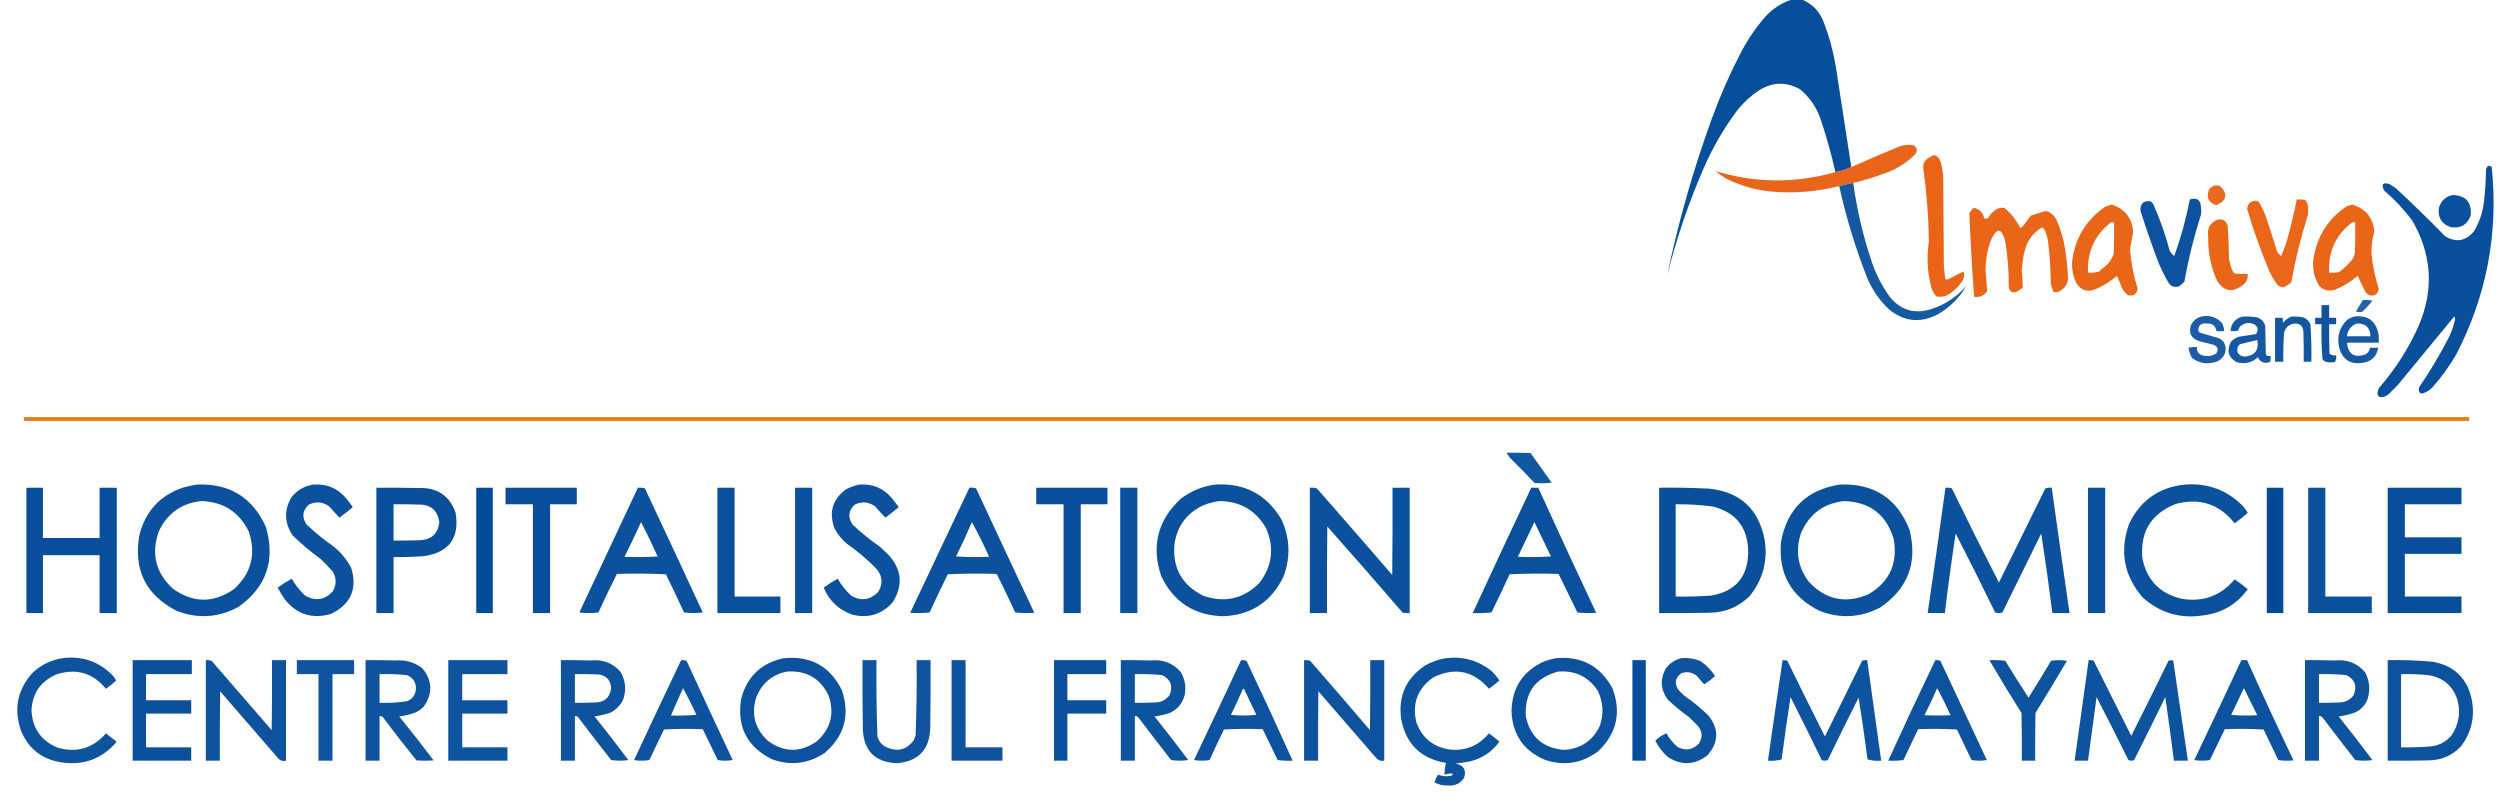 <?xml version="1.0" encoding="UTF-8"?>
<!DOCTYPE svg PUBLIC "-//W3C//DTD SVG 1.1//EN" "http://www.w3.org/Graphics/SVG/1.1/DTD/svg11.dtd">
<svg xmlns="http://www.w3.org/2000/svg" version="1.1" width="3929px" height="1263px" style="shape-rendering:geometricPrecision; text-rendering:geometricPrecision; image-rendering:optimizeQuality; fill-rule:evenodd; clip-rule:evenodd" xmlns:xlink="http://www.w3.org/1999/xlink">
<g><path style="opacity:0.97" fill="#004a98" d="M 2815.5,-0.5 C 2821.17,-0.5 2826.83,-0.5 2832.5,-0.5C 2848.49,6.327 2859.66,17.994 2866,34.5C 2874.67,56.836 2881,79.836 2885,103.5C 2893.25,156.501 2901.42,209.501 2909.5,262.5C 2901.6,266.23 2893.27,268.897 2884.5,270.5C 2878.4,243.121 2870.9,216.121 2862,189.5C 2855.66,169.62 2844.49,153.12 2828.5,140C 2806.84,128.214 2785.5,128.881 2764.5,142C 2751.79,150.377 2740.62,160.544 2731,172.5C 2709.38,201.189 2691.38,232.189 2677,265.5C 2653.42,319.9 2634.42,375.9 2620,433.5C 2637.4,349.71 2661.06,266.71 2691,184.5C 2703.8,149.56 2718.8,115.56 2736,82.5C 2746.78,61.938 2759.78,42.938 2775,25.5C 2786.35,13.287 2799.85,4.62 2815.5,-0.5 Z"/></g>
<g><path style="opacity:0.946" fill="#e85d0f" d="M 2912.5,287.5 C 2905.07,288.858 2897.74,290.524 2890.5,292.5C 2854.98,301.441 2818.98,304.274 2782.5,301C 2759.05,298.554 2736.71,292.22 2715.5,282C 2708.65,278.408 2702.31,274.075 2696.5,269C 2758.9,287.828 2821.56,288.328 2884.5,270.5C 2893.27,268.897 2901.6,266.23 2909.5,262.5C 2934.7,251.404 2960.03,240.57 2985.5,230C 2992.37,227.845 2999.37,227.178 3006.5,228C 3013.05,231.438 3014.22,236.271 3010,242.5C 2995.14,257.19 2977.64,267.69 2957.5,274C 2942.75,279.417 2927.75,283.917 2912.5,287.5 Z"/></g>
<g><path style="opacity:0.96" fill="#e85e0e" d="M 3039.5,243.5 C 3044.79,245.292 3048.29,248.959 3050,254.5C 3052.17,262.695 3053.5,271.028 3054,279.5C 3054.33,325.5 3054.67,371.5 3055,417.5C 3055.67,424.167 3056.33,430.833 3057,437.5C 3058.07,439.283 3059.57,439.783 3061.5,439C 3069.74,434.961 3077.91,430.794 3086,426.5C 3087.62,433.261 3086.28,439.261 3082,444.5C 3076.08,452.421 3068.91,458.921 3060.5,464C 3055.03,466.285 3049.36,466.952 3043.5,466C 3039.24,461.652 3036.41,456.486 3035,450.5C 3028.92,427.099 3027.75,403.432 3031.5,379.5C 3030.86,340.465 3027.86,301.632 3022.5,263C 3022.42,257.15 3024.76,252.483 3029.5,249C 3032.77,246.87 3036.1,245.037 3039.5,243.5 Z"/></g>
<g><path style="opacity:0.963" fill="#004999" d="M 3910.5,260.5 C 3912.58,260.472 3914.42,261.139 3916,262.5C 3926.75,366.345 3908.08,464.679 3860,557.5C 3849.55,575.283 3837.55,591.95 3824,607.5C 3819.35,612.832 3813.68,616.499 3807,618.5C 3805.37,618.375 3803.87,617.875 3802.5,617C 3801.39,614.263 3801.22,611.429 3802,608.5C 3819.26,583.212 3834.93,556.878 3849,529.5C 3853.27,520.531 3856.43,511.198 3858.5,501.5C 3858.52,499.933 3858.02,498.6 3857,497.5C 3827.33,533.5 3797.67,569.5 3768,605.5C 3763.17,610.333 3758.33,615.167 3753.5,620C 3749.69,623.158 3745.36,624.492 3740.5,624C 3737.56,623.06 3736.22,621.06 3736.5,618C 3736.73,614.988 3737.56,612.155 3739,609.5C 3764.42,580.355 3785.09,548.022 3801,512.5C 3825.46,455.515 3822.13,400.181 3791,346.5C 3778.11,329.274 3763.44,313.607 3747,299.5C 3741.99,289.919 3744.49,286.419 3754.5,289C 3758.34,291.084 3762,293.417 3765.5,296C 3791.78,320.274 3817.44,345.274 3842.5,371C 3859.82,381.667 3874.99,379.167 3888,363.5C 3896.92,348.741 3902.25,332.741 3904,315.5C 3905.79,299.217 3906.79,282.884 3907,266.5C 3907.56,264.113 3908.73,262.113 3910.5,260.5 Z"/></g>
<g><path style="opacity:0.916" fill="#004a98" d="M 2912.5,287.5 C 2918.4,330.086 2928.23,371.753 2942,412.5C 2948.72,431.946 2958.05,449.946 2970,466.5C 2986.98,487.442 3008.48,493.942 3034.5,486C 3056.44,479.065 3074.94,466.898 3090,449.5C 3079.31,468.191 3064.48,483.025 3045.5,494C 3018.03,508.313 2992.37,505.646 2968.5,486C 2953.42,471.682 2941.92,454.849 2934,435.5C 2915.77,388.983 2901.27,341.317 2890.5,292.5C 2897.74,290.524 2905.07,288.858 2912.5,287.5 Z"/></g>
<g><path style="opacity:0.923" fill="#e85e0e" d="M 3481.5,291.5 C 3483.86,291.337 3486.19,291.503 3488.5,292C 3501.94,304.726 3500.11,314.892 3483,322.5C 3470.49,318.321 3466.82,309.988 3472,297.5C 3474.55,294.319 3477.72,292.319 3481.5,291.5 Z"/></g>
<g><path style="opacity:0.954" fill="#004999" d="M 3854.5,306.5 C 3875.31,307.119 3884.81,317.786 3883,338.5C 3877.64,353.266 3867.14,359.432 3851.5,357C 3837.09,351.908 3830.92,341.741 3833,326.5C 3836.33,315.603 3843.5,308.936 3854.5,306.5 Z"/></g>
<g><path style="opacity:0.947" fill="#004999" d="M 3441.5,313.5 C 3452.68,310.083 3458.51,314.083 3459,325.5C 3459.67,329.5 3459.67,333.5 3459,337.5C 3447.98,371.908 3439.31,406.908 3433,442.5C 3430.49,445.343 3427.66,447.843 3424.5,450C 3416.73,452.374 3410.9,449.874 3407,442.5C 3400.87,431.898 3395.53,420.898 3391,409.5C 3381.4,383.714 3372.4,357.714 3364,331.5C 3363.32,319.683 3368.82,314.683 3380.5,316.5C 3381.48,317.981 3382.65,319.315 3384,320.5C 3394.65,344.445 3403.32,369.112 3410,394.5C 3411.96,397.463 3414.29,400.129 3417,402.5C 3427.5,373.513 3435.66,343.847 3441.5,313.5 Z"/></g>
<g><path style="opacity:0.947" fill="#e85e0e" d="M 3609.5,313.5 C 3613.85,313.334 3618.18,313.501 3622.5,314C 3625.14,316.576 3626.64,319.743 3627,323.5C 3627.67,328.5 3627.67,333.5 3627,338.5C 3615.98,372.908 3607.31,407.908 3601,443.5C 3597.34,447.074 3593.17,449.74 3588.5,451.5C 3584.86,451.232 3581.69,449.899 3579,447.5C 3574.5,441.165 3570.5,434.498 3567,427.5C 3553.34,395.009 3541.51,361.843 3531.5,328C 3532.57,319.945 3537.24,315.778 3545.5,315.5C 3547.19,315.76 3548.69,316.427 3550,317.5C 3554.47,324.771 3558.14,332.438 3561,340.5C 3567.4,359.043 3573.4,377.71 3579,396.5C 3581,398.5 3583,400.5 3585,402.5C 3589.98,391.218 3593.98,379.551 3597,367.5C 3601.8,349.63 3605.97,331.63 3609.5,313.5 Z"/></g>
<g><path style="opacity:0.955" fill="#e85e0e" d="M 3318.5,321.5 C 3339.47,328.145 3350.8,342.479 3352.5,364.5C 3350.7,373.478 3349.04,382.478 3347.5,391.5C 3349.06,412.642 3353.06,433.308 3359.5,453.5C 3358.2,462.307 3353.2,465.807 3344.5,464C 3339.92,460.407 3336.42,455.907 3334,450.5C 3331.93,444.689 3329.59,439.022 3327,433.5C 3317.23,441.914 3306.4,448.748 3294.5,454C 3281.01,459.979 3270.51,456.813 3263,444.5C 3256.49,430.748 3254.83,416.415 3258,401.5C 3264.44,369.076 3281.27,343.576 3308.5,325C 3311.94,323.816 3315.28,322.65 3318.5,321.5 Z M 3317.5,349.5 C 3319.17,349.5 3320.83,349.5 3322.5,349.5C 3322.67,365.837 3322.5,382.17 3322,398.5C 3320.04,404.417 3317.04,409.75 3313,414.5C 3308.17,418.667 3303.33,422.833 3298.5,427C 3292.96,428.404 3287.29,428.904 3281.5,428.5C 3280.06,395.741 3292.06,369.407 3317.5,349.5 Z"/></g>
<g><path style="opacity:0.956" fill="#e85e0e" d="M 3696.5,321.5 C 3717.57,327.576 3729.24,341.576 3731.5,363.5C 3728.24,374.975 3726.74,386.642 3727,398.5C 3728.85,417.407 3732.68,435.907 3738.5,454C 3736.96,462.541 3731.96,465.875 3723.5,464C 3721.38,462.878 3719.54,461.378 3718,459.5C 3713.35,451.049 3709.18,442.382 3705.5,433.5C 3695,442.483 3683.34,449.649 3670.5,455C 3660.75,458.436 3652.25,456.602 3645,449.5C 3635.62,434.335 3632.95,418.002 3637,400.5C 3643.57,367.862 3660.74,342.362 3688.5,324C 3691.38,323.454 3694.05,322.621 3696.5,321.5 Z M 3696.5,349.5 C 3698.17,349.5 3699.83,349.5 3701.5,349.5C 3701.67,365.17 3701.5,380.837 3701,396.5C 3700.52,400.467 3699.18,404.134 3697,407.5C 3690.79,415.373 3683.63,422.206 3675.5,428C 3670.51,428.499 3665.51,428.666 3660.5,428.5C 3658.77,395.651 3670.77,369.318 3696.5,349.5 Z"/></g>
<g><path style="opacity:0.954" fill="#e85e0e" d="M 3102.5,326.5 C 3111.32,328.984 3116.65,334.651 3118.5,343.5C 3120.53,343.662 3122.53,343.495 3124.5,343C 3127.85,336.465 3132.85,331.465 3139.5,328C 3143.04,326.496 3146.71,326.163 3150.5,327C 3160.94,335.703 3169.11,346.203 3175,358.5C 3176.96,357.547 3178.62,356.213 3180,354.5C 3183.83,349.333 3187.67,344.167 3191.5,339C 3199.41,336.195 3207.41,333.695 3215.5,331.5C 3222.95,333.772 3228.45,338.439 3232,345.5C 3239.96,363.685 3244.96,382.685 3247,402.5C 3248.9,415.118 3249.9,427.785 3250,440.5C 3247.82,449.727 3242.32,455.894 3233.5,459C 3231.23,459.758 3229.06,459.591 3227,458.5C 3225.67,454.5 3224.33,450.5 3223,446.5C 3222.79,424.761 3221.45,403.095 3219,381.5C 3218.09,374.173 3216.09,367.173 3213,360.5C 3211.94,359.101 3210.61,358.101 3209,357.5C 3196.28,365.226 3187.62,376.226 3183,390.5C 3179.72,402.271 3177.89,414.271 3177.5,426.5C 3178.45,435.166 3178.95,443.832 3179,452.5C 3175.58,454.792 3172.08,456.959 3168.5,459C 3161.61,460.456 3157.78,457.622 3157,450.5C 3157.15,427.689 3155.48,405.022 3152,382.5C 3146.38,357.113 3138.38,356.113 3128,379.5C 3123.08,393.915 3120.58,408.748 3120.5,424C 3121.29,435.217 3122.12,446.384 3123,457.5C 3118.09,464.703 3111.25,467.703 3102.5,466.5C 3099.31,422.858 3096.81,379.191 3095,335.5C 3096.64,331.7 3099.14,328.7 3102.5,326.5 Z"/></g>
<g><path style="opacity:0.954" fill="#e85e0e" d="M 3484.5,345.5 C 3492.92,343.457 3498.42,346.457 3501,354.5C 3502.28,371.447 3502.94,388.447 3503,405.5C 3503.91,412.824 3505.91,419.824 3509,426.5C 3509.83,428 3511,429.167 3512.5,430C 3519.16,430.5 3525.83,430.666 3532.5,430.5C 3533.17,438.335 3530.17,444.502 3523.5,449C 3507.48,460.543 3494.32,457.709 3484,440.5C 3474.25,418.755 3469.75,395.921 3470.5,372C 3468.33,359.166 3472.99,350.333 3484.5,345.5 Z"/></g>
<g><path style="opacity:0.856" fill="#004999" d="M 3713.5,471.5 C 3718.54,471.173 3723.54,471.506 3728.5,472.5C 3723.72,478.783 3718.39,484.616 3712.5,490C 3709.12,490.824 3705.78,490.657 3702.5,489.5C 3706.18,483.472 3709.84,477.472 3713.5,471.5 Z"/></g>
<g><path style="opacity:0.94" fill="#004999" d="M 3648.5,479.5 C 3652.5,479.5 3656.5,479.5 3660.5,479.5C 3660.5,486.167 3660.5,492.833 3660.5,499.5C 3664.17,499.5 3667.83,499.5 3671.5,499.5C 3671.5,502.833 3671.5,506.167 3671.5,509.5C 3667.83,509.5 3664.17,509.5 3660.5,509.5C 3660.33,524.837 3660.5,540.17 3661,555.5C 3663.9,558.231 3667.4,559.231 3671.5,558.5C 3672.03,562.351 3671.36,565.851 3669.5,569C 3665.17,569.667 3660.83,569.667 3656.5,569C 3653.8,568.31 3651.64,566.81 3650,564.5C 3648.54,546.235 3648.04,527.902 3648.5,509.5C 3645.17,509.5 3641.83,509.5 3638.5,509.5C 3638.5,506.167 3638.5,502.833 3638.5,499.5C 3641.83,499.5 3645.17,499.5 3648.5,499.5C 3648.5,492.833 3648.5,486.167 3648.5,479.5 Z"/></g>
<g><path style="opacity:0.894" fill="#004999" d="M 3459.5,497.5 C 3472.36,494.783 3483.19,498.116 3492,507.5C 3494.26,511.54 3495.43,515.873 3495.5,520.5C 3491.5,520.5 3487.5,520.5 3483.5,520.5C 3482.01,511.852 3476.84,507.852 3468,508.5C 3458.68,507.495 3454.35,511.495 3455,520.5C 3455.83,521.333 3456.67,522.167 3457.5,523C 3467.87,525.844 3478.21,528.844 3488.5,532C 3496.62,537.36 3499.46,544.86 3497,554.5C 3493.54,563.332 3487.04,568.499 3477.5,570C 3465.43,572.439 3454.59,569.939 3445,562.5C 3442.07,557.533 3440.23,552.199 3439.5,546.5C 3443.78,545.508 3448.12,545.174 3452.5,545.5C 3452.29,553.125 3455.96,557.625 3463.5,559C 3470.57,560.465 3477.07,559.299 3483,555.5C 3486.95,549.68 3485.78,545.18 3479.5,542C 3471.5,540.001 3463.5,538.001 3455.5,536C 3442.85,531.179 3439.01,522.345 3444,509.5C 3447.59,503.399 3452.76,499.399 3459.5,497.5 Z"/></g>
<g><path style="opacity:0.914" fill="#004999" d="M 3524.5,497.5 C 3532.57,497.137 3540.57,497.637 3548.5,499C 3554.09,501.586 3557.92,505.753 3560,511.5C 3560.33,526.5 3560.67,541.5 3561,556.5C 3561.37,557.416 3561.87,558.25 3562.5,559C 3564.47,559.495 3566.47,559.662 3568.5,559.5C 3568.66,562.518 3568.5,565.518 3568,568.5C 3559.21,572.187 3552.71,569.854 3548.5,561.5C 3538.62,570.302 3527.29,572.802 3514.5,569C 3501.96,561.266 3499.13,550.766 3506,537.5C 3509.61,533.279 3514.11,530.446 3519.5,529C 3528.2,527.83 3536.86,526.496 3545.5,525C 3549.67,519.469 3549,514.469 3543.5,510C 3534.8,505.899 3526.96,507.066 3520,513.5C 3519.07,515.459 3518.24,517.459 3517.5,519.5C 3513.54,520.66 3509.54,520.827 3505.5,520C 3506.65,508.022 3512.99,500.522 3524.5,497.5 Z M 3547.5,534.5 C 3550.51,550.198 3543.84,558.865 3527.5,560.5C 3517.2,558.895 3513.87,553.228 3517.5,543.5C 3518.5,542.667 3519.5,541.833 3520.5,541C 3529.53,538.506 3538.53,536.339 3547.5,534.5 Z"/></g>
<g><path style="opacity:0.919" fill="#004999" d="M 3601.5,497.5 C 3607.93,497.13 3614.26,497.63 3620.5,499C 3625.33,501.167 3628.83,504.667 3631,509.5C 3632.46,529.099 3632.96,548.766 3632.5,568.5C 3628.5,568.5 3624.5,568.5 3620.5,568.5C 3620.67,552.497 3620.5,536.497 3620,520.5C 3619.04,512.21 3614.37,508.21 3606,508.5C 3597.99,509.509 3592.66,513.843 3590,521.5C 3588.56,537.109 3588.06,552.776 3588.5,568.5C 3584.17,568.5 3579.83,568.5 3575.5,568.5C 3575.5,545.5 3575.5,522.5 3575.5,499.5C 3579.5,499.5 3583.5,499.5 3587.5,499.5C 3587.34,502.187 3587.5,504.854 3588,507.5C 3591.58,502.731 3596.08,499.397 3601.5,497.5 Z"/></g>
<g><path style="opacity:0.913" fill="#004999" d="M 3699.5,497.5 C 3720.63,494.807 3733.47,503.807 3738,524.5C 3738.5,529.155 3738.67,533.821 3738.5,538.5C 3721.83,538.5 3705.17,538.5 3688.5,538.5C 3690.4,556.786 3700.07,562.953 3717.5,557C 3721.7,554.762 3724.04,551.262 3724.5,546.5C 3728.83,546.5 3733.17,546.5 3737.5,546.5C 3735.39,559.772 3727.73,567.605 3714.5,570C 3694.05,573.539 3681.22,565.372 3676,545.5C 3672.41,528.35 3676.91,513.85 3689.5,502C 3692.82,500.17 3696.15,498.67 3699.5,497.5 Z M 3703.5,508.5 C 3717.47,507.802 3724.8,514.468 3725.5,528.5C 3713.17,528.5 3700.83,528.5 3688.5,528.5C 3689.67,518.779 3694.67,512.112 3703.5,508.5 Z"/></g>
<g><path style="opacity:0.927" fill="#eb7404" d="M 37.5,655.5 C 1318.5,655.5 2599.5,655.5 3880.5,655.5C 3880.5,657.5 3880.5,659.5 3880.5,661.5C 2599.5,661.5 1318.5,661.5 37.5,661.5C 37.5,659.5 37.5,657.5 37.5,655.5 Z"/></g>
<g><path style="opacity:0.92" fill="#004999" d="M 2367.5,711.5 C 2380.17,711.333 2392.84,711.5 2405.5,712C 2416.38,727.588 2427.38,743.088 2438.5,758.5C 2429.52,759.665 2420.52,759.832 2411.5,759C 2399.36,745.862 2386.86,733.029 2374,720.5C 2371.59,717.603 2369.42,714.603 2367.5,711.5 Z"/></g>
<g><path style="opacity:0.956" fill="#004999" d="M 309.5,761.5 C 360.963,759.527 397.129,781.86 418,828.5C 433.083,880.929 418.583,922.762 374.5,954C 343.094,970.817 310.761,972.817 277.5,960C 229.109,935.049 209.609,895.549 219,841.5C 228.28,803.553 251.447,778.386 288.5,766C 295.57,764.155 302.57,762.655 309.5,761.5 Z M 315.5,787.5 C 350.518,788.246 375.685,804.246 391,835.5C 402.767,870.937 394.934,901.104 367.5,926C 335.22,948.255 303.22,947.921 271.5,925C 244.985,900.44 237.485,870.94 249,836.5C 261.969,807.606 284.136,791.273 315.5,787.5 Z"/></g>
<g><path style="opacity:0.951" fill="#004999" d="M 492.5,761.5 C 514.574,760.122 532.407,768.122 546,785.5C 548.955,789.244 551.789,793.078 554.5,797C 547.644,802.691 540.644,808.191 533.5,813.5C 528.011,807.842 522.677,802.009 517.5,796C 507.462,788.597 496.795,787.597 485.5,793C 475.161,802.392 473.995,812.892 482,824.5C 495.342,837.078 509.508,848.578 524.5,859C 535.916,868.34 545.083,879.507 552,892.5C 562.007,925.987 551.174,950.154 519.5,965C 490.638,973.156 466.804,965.656 448,942.5C 443.664,936.499 439.831,930.166 436.5,923.5C 443.458,918.348 450.792,913.681 458.5,909.5C 464.137,919.316 471.137,928.149 479.5,936C 495.574,945.295 510.074,943.128 523,929.5C 529,919.167 529,908.833 523,898.5C 517.199,891.698 511.032,885.198 504.5,879C 488.788,867.627 473.954,855.127 460,841.5C 446.824,821.873 446.157,801.873 458,781.5C 466.993,770.306 478.493,763.639 492.5,761.5 Z"/></g>
<g><path style="opacity:0.951" fill="#004999" d="M 1350.5,761.5 C 1372.05,760.028 1389.55,767.695 1403,784.5C 1406.05,788.756 1409.21,792.923 1412.5,797C 1405.64,802.691 1398.64,808.191 1391.5,813.5C 1386.01,807.842 1380.68,802.009 1375.5,796C 1365.46,788.597 1354.79,787.597 1343.5,793C 1333.2,802.413 1332.03,812.913 1340,824.5C 1353.3,837.067 1367.47,848.567 1382.5,859C 1386.9,863.283 1391.4,867.45 1396,871.5C 1417.33,894.807 1419.67,919.807 1403,946.5C 1385.78,965.683 1364.62,972.183 1339.5,966C 1318.21,958.545 1303.21,944.378 1294.5,923.5C 1301.46,918.348 1308.79,913.681 1316.5,909.5C 1322.14,919.316 1329.14,928.149 1337.5,936C 1352.96,945.12 1367.13,943.287 1380,930.5C 1387.81,918.054 1387.15,906.054 1378,894.5C 1363.71,879.791 1348.21,866.624 1331.5,855C 1323.49,848.333 1316.99,840.5 1312,831.5C 1302.09,806.038 1307.92,785.205 1329.5,769C 1336.3,765.569 1343.3,763.069 1350.5,761.5 Z"/></g>
<g><path style="opacity:0.956" fill="#004999" d="M 1910.5,761.5 C 1956.36,758.943 1990.86,777.276 2014,816.5C 2027.47,846.133 2028.47,876.133 2017,906.5C 1997.72,946.247 1965.89,966.913 1921.5,968.5C 1876.54,966.946 1844.37,945.946 1825,905.5C 1809.09,858.291 1819.26,817.791 1855.5,784C 1871.85,771.489 1890.18,763.989 1910.5,761.5 Z M 1916.5,787.5 C 1949.36,787.838 1973.86,802.171 1990,830.5C 2003.03,861.384 1999.36,890.051 1979,916.5C 1953.63,941.508 1924.13,948.008 1890.5,936C 1856.76,918.875 1841.93,891.375 1846,853.5C 1850.69,825.592 1865.86,805.758 1891.5,794C 1899.68,790.738 1908.02,788.571 1916.5,787.5 Z"/></g>
<g><path style="opacity:0.956" fill="#004999" d="M 2891.5,761.5 C 2945,759.471 2981.5,783.137 3001,832.5C 3014.04,884.404 2998.54,925.238 2954.5,955C 2923.6,970.896 2891.93,972.563 2859.5,960C 2814.79,937.763 2794.62,901.596 2799,851.5C 2808.72,799.611 2839.55,769.611 2891.5,761.5 Z M 2897.5,787.5 C 2937.94,788.47 2964.11,808.137 2976,846.5C 2983.07,884.99 2969.91,914.157 2936.5,934C 2900.14,949.394 2868.64,942.561 2842,913.5C 2824.91,889.846 2821.24,864.18 2831,836.5C 2843.93,807.619 2866.1,791.285 2897.5,787.5 Z"/></g>
<g><path style="opacity:0.953" fill="#004999" d="M 3434.5,761.5 C 3470.64,758.927 3501.14,770.594 3526,796.5C 3528.57,799.403 3530.74,802.569 3532.5,806C 3525.97,811.851 3519.14,817.351 3512,822.5C 3487.96,792.155 3457.13,781.988 3419.5,792C 3380.76,807.288 3363.26,835.788 3367,877.5C 3373.94,911.769 3394.44,932.936 3428.5,941C 3462.21,946.655 3490.04,936.488 3512,910.5C 3519.13,915.293 3525.96,920.46 3532.5,926C 3515.56,949.559 3492.56,963.226 3463.5,967C 3426.57,972.901 3394.41,963.401 3367,938.5C 3337.93,904.38 3330.93,866.047 3346,823.5C 3363.83,786.167 3393.33,765.501 3434.5,761.5 Z"/></g>
<g><path style="opacity:0.966" fill="#004999" d="M 41.5,766.5 C 50.167,766.5 58.833,766.5 67.5,766.5C 67.5,792.833 67.5,819.167 67.5,845.5C 97.167,845.5 126.833,845.5 156.5,845.5C 156.5,819.167 156.5,792.833 156.5,766.5C 165.5,766.5 174.5,766.5 183.5,766.5C 183.5,832.167 183.5,897.833 183.5,963.5C 174.5,963.5 165.5,963.5 156.5,963.5C 156.5,933.167 156.5,902.833 156.5,872.5C 126.833,872.5 97.167,872.5 67.5,872.5C 67.5,902.833 67.5,933.167 67.5,963.5C 58.833,963.5 50.167,963.5 41.5,963.5C 41.5,897.833 41.5,832.167 41.5,766.5 Z"/></g>
<g><path style="opacity:0.961" fill="#004999" d="M 591.5,766.5 C 613.836,766.333 636.169,766.5 658.5,767C 687.142,766.048 706.308,778.881 716,805.5C 722.596,845.171 706.096,868.004 666.5,874C 650.524,875.225 634.524,875.725 618.5,875.5C 618.5,904.833 618.5,934.167 618.5,963.5C 609.5,963.5 600.5,963.5 591.5,963.5C 591.5,897.833 591.5,832.167 591.5,766.5 Z M 618.5,792.5 C 631.504,792.333 644.504,792.5 657.5,793C 676.81,792.649 687.81,801.982 690.5,821C 688.127,839.036 677.793,848.37 659.5,849C 645.837,849.5 632.171,849.667 618.5,849.5C 618.5,830.5 618.5,811.5 618.5,792.5 Z"/></g>
<g><path style="opacity:0.987" fill="#004999" d="M 748.5,766.5 C 757.167,766.5 765.833,766.5 774.5,766.5C 774.5,832.167 774.5,897.833 774.5,963.5C 765.833,963.5 757.167,963.5 748.5,963.5C 748.5,897.833 748.5,832.167 748.5,766.5 Z"/></g>
<g><path style="opacity:0.967" fill="#004999" d="M 794.5,766.5 C 831.833,766.5 869.167,766.5 906.5,766.5C 906.5,775.167 906.5,783.833 906.5,792.5C 892.5,792.5 878.5,792.5 864.5,792.5C 864.5,849.5 864.5,906.5 864.5,963.5C 855.5,963.5 846.5,963.5 837.5,963.5C 837.5,906.5 837.5,849.5 837.5,792.5C 823.167,792.5 808.833,792.5 794.5,792.5C 794.5,783.833 794.5,775.167 794.5,766.5 Z"/></g>
<g><path style="opacity:0.957" fill="#004999" d="M 1002.5,766.5 C 1006.23,766.177 1009.89,766.511 1013.5,767.5C 1044.03,832.415 1074.36,897.415 1104.5,962.5C 1094.61,963.818 1084.77,963.818 1075,962.5C 1065.77,942.379 1056.27,922.379 1046.5,902.5C 1020.84,901.334 995.173,901.167 969.5,902C 959.432,921.969 949.766,942.135 940.5,962.5C 930.5,963.833 920.5,963.833 910.5,962.5C 941.178,897.145 971.845,831.812 1002.5,766.5 Z M 1007.5,820.5 C 1016.66,838.165 1025.33,856.165 1033.5,874.5C 1016.18,875.666 998.843,875.833 981.5,875C 990.579,857.009 999.246,838.842 1007.5,820.5 Z"/></g>
<g><path style="opacity:0.96" fill="#004999" d="M 1127.5,766.5 C 1136.5,766.5 1145.5,766.5 1154.5,766.5C 1154.5,823.5 1154.5,880.5 1154.5,937.5C 1178.5,937.5 1202.5,937.5 1226.5,937.5C 1226.5,946.167 1226.5,954.833 1226.5,963.5C 1193.5,963.5 1160.5,963.5 1127.5,963.5C 1127.5,897.833 1127.5,832.167 1127.5,766.5 Z"/></g>
<g><path style="opacity:0.95" fill="#004999" d="M 1249.5,766.5 C 1258.5,766.5 1267.5,766.5 1276.5,766.5C 1276.5,832.167 1276.5,897.833 1276.5,963.5C 1267.5,963.5 1258.5,963.5 1249.5,963.5C 1249.5,897.833 1249.5,832.167 1249.5,766.5 Z"/></g>
<g><path style="opacity:0.957" fill="#004999" d="M 1523.5,766.5 C 1527.11,766.211 1530.61,766.544 1534,767.5C 1564.31,832.769 1594.81,897.936 1625.5,963C 1615.48,963.832 1605.48,963.666 1595.5,962.5C 1586.12,942.187 1576.45,922.02 1566.5,902C 1540.83,901.167 1515.16,901.334 1489.5,902.5C 1479.73,922.379 1470.23,942.379 1461,962.5C 1450.91,963.652 1440.74,963.819 1430.5,963C 1461.37,897.429 1492.37,831.929 1523.5,766.5 Z M 1527.5,820.5 C 1537.13,838.251 1546.13,856.418 1554.5,875C 1537.16,875.833 1519.82,875.666 1502.5,874.5C 1511.4,856.707 1519.73,838.707 1527.5,820.5 Z"/></g>
<g><path style="opacity:0.967" fill="#004999" d="M 1628.5,766.5 C 1665.83,766.5 1703.17,766.5 1740.5,766.5C 1740.5,775.167 1740.5,783.833 1740.5,792.5C 1726.5,792.5 1712.5,792.5 1698.5,792.5C 1698.5,849.5 1698.5,906.5 1698.5,963.5C 1689.5,963.5 1680.5,963.5 1671.5,963.5C 1671.5,906.5 1671.5,849.5 1671.5,792.5C 1657.17,792.5 1642.83,792.5 1628.5,792.5C 1628.5,783.833 1628.5,775.167 1628.5,766.5 Z"/></g>
<g><path style="opacity:0.952" fill="#004999" d="M 1760.5,766.5 C 1769.5,766.5 1778.5,766.5 1787.5,766.5C 1787.5,832.167 1787.5,897.833 1787.5,963.5C 1778.5,963.5 1769.5,963.5 1760.5,963.5C 1760.5,897.833 1760.5,832.167 1760.5,766.5 Z"/></g>
<g><path style="opacity:0.957" fill="#004999" d="M 2058.5,766.5 C 2062.23,766.177 2065.89,766.511 2069.5,767.5C 2109.19,812.685 2148.69,858.019 2188,903.5C 2188.5,857.835 2188.67,812.168 2188.5,766.5C 2197.5,766.5 2206.5,766.5 2215.5,766.5C 2215.5,832.167 2215.5,897.833 2215.5,963.5C 2211.82,963.665 2208.15,963.499 2204.5,963C 2165.37,917.537 2125.87,872.371 2086,827.5C 2085.5,872.832 2085.33,918.165 2085.5,963.5C 2076.5,963.5 2067.5,963.5 2058.5,963.5C 2058.5,897.833 2058.5,832.167 2058.5,766.5 Z"/></g>
<g><path style="opacity:0.958" fill="#004999" d="M 2406.5,766.5 C 2410.17,766.5 2413.83,766.5 2417.5,766.5C 2447.41,832.163 2477.75,897.663 2508.5,963C 2498.59,963.818 2488.76,963.651 2479,962.5C 2469.29,942.257 2459.46,922.09 2449.5,902C 2423.83,901.167 2398.16,901.334 2372.5,902.5C 2363.27,922.621 2353.77,942.621 2344,962.5C 2334.25,963.486 2324.42,963.819 2314.5,963.5C 2344.89,897.724 2375.55,832.057 2406.5,766.5 Z M 2411.5,820.5 C 2420.12,838.409 2428.79,856.409 2437.5,874.5C 2420.18,875.666 2402.84,875.833 2385.5,875C 2394.04,856.762 2402.7,838.595 2411.5,820.5 Z"/></g>
<g><path style="opacity:0.962" fill="#004999" d="M 2607.5,766.5 C 2633.86,766.132 2660.19,766.632 2686.5,768C 2734.35,773.177 2763.18,799.344 2773,846.5C 2778.76,880.111 2771.1,910.111 2750,936.5C 2732.56,953.879 2711.4,962.712 2686.5,963C 2660.17,963.5 2633.84,963.667 2607.5,963.5C 2607.5,897.833 2607.5,832.167 2607.5,766.5 Z M 2633.5,792.5 C 2652.92,792.319 2672.25,793.485 2691.5,796C 2728.42,805.258 2747.08,829.091 2747.5,867.5C 2747.04,906.448 2727.71,929.281 2689.5,936C 2670.86,937.336 2652.19,937.836 2633.5,937.5C 2633.5,889.167 2633.5,840.833 2633.5,792.5 Z"/></g>
<g><path style="opacity:0.956" fill="#004999" d="M 3057.5,766.5 C 3060.9,766.18 3064.23,766.513 3067.5,767.5C 3091.64,817.112 3116.31,866.445 3141.5,915.5C 3165.82,866.198 3190.15,816.864 3214.5,767.5C 3217.77,766.513 3221.1,766.18 3224.5,766.5C 3233.65,832.193 3242.98,897.86 3252.5,963.5C 3243.5,963.5 3234.5,963.5 3225.5,963.5C 3220.27,921.742 3214.44,880.075 3208,838.5C 3187.67,879.833 3167.33,921.167 3147,962.5C 3143.21,963.795 3139.38,963.795 3135.5,962.5C 3115.36,920.888 3094.69,879.555 3073.5,838.5C 3067.18,880.077 3061.51,921.744 3056.5,963.5C 3047.5,963.5 3038.5,963.5 3029.5,963.5C 3039.21,897.89 3048.54,832.224 3057.5,766.5 Z"/></g>
<g><path style="opacity:0.952" fill="#004999" d="M 3281.5,766.5 C 3290.5,766.5 3299.5,766.5 3308.5,766.5C 3308.5,832.167 3308.5,897.833 3308.5,963.5C 3299.5,963.5 3290.5,963.5 3281.5,963.5C 3281.5,897.833 3281.5,832.167 3281.5,766.5 Z"/></g>
<g><path style="opacity:0.989" fill="#004999" d="M 3562.5,766.5 C 3571.17,766.5 3579.83,766.5 3588.5,766.5C 3588.5,832.167 3588.5,897.833 3588.5,963.5C 3579.83,963.5 3571.17,963.5 3562.5,963.5C 3562.5,897.833 3562.5,832.167 3562.5,766.5 Z"/></g>
<g><path style="opacity:0.956" fill="#004999" d="M 3627.5,766.5 C 3636.5,766.5 3645.5,766.5 3654.5,766.5C 3654.5,823.5 3654.5,880.5 3654.5,937.5C 3678.83,937.5 3703.17,937.5 3727.5,937.5C 3727.5,946.167 3727.5,954.833 3727.5,963.5C 3694.17,963.5 3660.83,963.5 3627.5,963.5C 3627.5,897.833 3627.5,832.167 3627.5,766.5 Z"/></g>
<g><path style="opacity:0.967" fill="#004999" d="M 3752.5,766.5 C 3791.17,766.5 3829.83,766.5 3868.5,766.5C 3868.5,775.167 3868.5,783.833 3868.5,792.5C 3838.83,792.5 3809.17,792.5 3779.5,792.5C 3779.5,809.833 3779.5,827.167 3779.5,844.5C 3809.17,844.5 3838.83,844.5 3868.5,844.5C 3868.5,853.167 3868.5,861.833 3868.5,870.5C 3838.83,870.5 3809.17,870.5 3779.5,870.5C 3779.5,892.833 3779.5,915.167 3779.5,937.5C 3809.17,937.5 3838.83,937.5 3868.5,937.5C 3868.5,946.167 3868.5,954.833 3868.5,963.5C 3829.83,963.5 3791.17,963.5 3752.5,963.5C 3752.5,897.833 3752.5,832.167 3752.5,766.5 Z"/></g>
<g><path style="opacity:0.944" fill="#004999" d="M 97.5,1034.5 C 129.246,1030.25 156.079,1039.58 178,1062.5C 179.697,1064.7 181.197,1067.03 182.5,1069.5C 177.573,1074.3 172.24,1078.64 166.5,1082.5C 145.712,1057.3 119.712,1049.8 88.5,1060C 63.661,1070.85 50.661,1089.85 49.5,1117C 51.092,1144.92 64.758,1164.25 90.5,1175C 120.673,1183.55 146.006,1176.05 166.5,1152.5C 171.524,1156.69 176.69,1160.69 182,1164.5C 182.667,1165.5 182.667,1166.5 182,1167.5C 158.918,1193.31 130.085,1203.48 95.5,1198C 65.523,1193.02 44.69,1176.52 33,1148.5C 21.186,1114.19 27.352,1083.69 51.5,1057C 64.644,1044.93 79.977,1037.43 97.5,1034.5 Z"/></g>
<g><path style="opacity:0.946" fill="#004999" d="M 1231.5,1034.5 C 1273.78,1030.22 1304.28,1046.88 1323,1084.5C 1336.15,1123.46 1327.32,1156.29 1296.5,1183C 1270.3,1200.61 1242.3,1203.94 1212.5,1193C 1173.38,1172.92 1157.55,1141.09 1165,1097.5C 1174.42,1062.91 1196.58,1041.91 1231.5,1034.5 Z M 1236.5,1055.5 C 1266.72,1053.27 1288.56,1065.6 1302,1092.5C 1312.1,1121.59 1305.6,1146.09 1282.5,1166C 1256.67,1183.1 1231.34,1182.44 1206.5,1164C 1185.96,1144.68 1180.13,1121.52 1189,1094.5C 1198.15,1073.16 1213.99,1060.16 1236.5,1055.5 Z"/></g>
<g><path style="opacity:0.943" fill="#004999" d="M 2271.5,1034.5 C 2298.35,1031.04 2322.35,1037.54 2343.5,1054C 2348.43,1058.7 2352.76,1063.87 2356.5,1069.5C 2351.16,1074.01 2345.66,1078.34 2340,1082.5C 2316.02,1054.41 2287.19,1048.25 2253.5,1064C 2228.04,1081.37 2218.87,1105.2 2226,1135.5C 2235.1,1159.92 2252.6,1174.09 2278.5,1178C 2303.54,1180.4 2324.04,1171.9 2340,1152.5C 2345.67,1156.67 2351.17,1161.01 2356.5,1165.5C 2345.51,1180.84 2330.84,1191.01 2312.5,1196C 2304.25,1197.84 2295.92,1199.18 2287.5,1200C 2300.31,1202.45 2304.81,1209.95 2301,1222.5C 2294.91,1231.46 2286.41,1235.46 2275.5,1234.5C 2267.96,1234.86 2260.96,1233.2 2254.5,1229.5C 2255.68,1225.1 2257.51,1221.1 2260,1217.5C 2267.07,1220.16 2274.24,1220.66 2281.5,1219C 2284.01,1216.62 2283.34,1215.45 2279.5,1215.5C 2276.24,1215.9 2273.07,1216.57 2270,1217.5C 2270.22,1211.27 2271.05,1205.1 2272.5,1199C 2232.76,1192.26 2209.26,1169.09 2202,1129.5C 2197.34,1093.75 2209.84,1065.91 2239.5,1046C 2249.61,1040.24 2260.28,1036.41 2271.5,1034.5 Z"/></g>
<g><path style="opacity:0.946" fill="#004999" d="M 2444.5,1034.5 C 2484.9,1030.61 2514.73,1046.28 2534,1081.5C 2548.31,1119.15 2541.15,1151.99 2512.5,1180C 2486.78,1199.76 2458.45,1204.43 2427.5,1194C 2394.12,1179.45 2376.79,1153.95 2375.5,1117.5C 2376.3,1081.24 2392.96,1055.41 2425.5,1040C 2431.83,1037.67 2438.16,1035.84 2444.5,1034.5 Z M 2448.5,1055.5 C 2475.29,1053.31 2496.13,1063.31 2511,1085.5C 2519.8,1103.73 2520.8,1122.4 2514,1141.5C 2502.57,1164.57 2483.9,1176.9 2458,1178.5C 2425.2,1175.79 2405.2,1158.46 2398,1126.5C 2395.68,1089.01 2412.52,1065.35 2448.5,1055.5 Z"/></g>
<g><path style="opacity:0.942" fill="#004999" d="M 2641.5,1034.5 C 2652.26,1033.38 2662.6,1034.88 2672.5,1039C 2681.69,1045.35 2689.36,1053.19 2695.5,1062.5C 2690.14,1067.19 2684.48,1071.52 2678.5,1075.5C 2674.34,1071.17 2670.34,1066.67 2666.5,1062C 2659.25,1056.39 2651.25,1055.06 2642.5,1058C 2632.53,1065.29 2631.03,1074.12 2638,1084.5C 2640.83,1087.33 2643.67,1090.17 2646.5,1093C 2660.2,1102.37 2673.04,1112.87 2685,1124.5C 2701.77,1145.77 2701.27,1166.61 2683.5,1187C 2663.6,1202.41 2642.93,1203.41 2621.5,1190C 2613.13,1182.58 2606.47,1173.91 2601.5,1164C 2606.49,1159.08 2612.32,1155.24 2619,1152.5C 2623.51,1160.64 2629.34,1167.81 2636.5,1174C 2648.94,1180.45 2660.1,1178.62 2670,1168.5C 2676.17,1158.7 2675.51,1149.36 2668,1140.5C 2663.5,1136 2659,1131.5 2654.5,1127C 2642.75,1118.59 2631.59,1109.42 2621,1099.5C 2609.66,1083.81 2608.66,1067.47 2618,1050.5C 2624.07,1042.55 2631.91,1037.22 2641.5,1034.5 Z"/></g>
<g><path style="opacity:0.96" fill="#004999" d="M 208.5,1037.5 C 239.5,1037.5 270.5,1037.5 301.5,1037.5C 301.5,1044.83 301.5,1052.17 301.5,1059.5C 277.5,1059.5 253.5,1059.5 229.5,1059.5C 229.5,1073.17 229.5,1086.83 229.5,1100.5C 253.167,1100.5 276.833,1100.5 300.5,1100.5C 300.5,1107.5 300.5,1114.5 300.5,1121.5C 276.833,1121.5 253.167,1121.5 229.5,1121.5C 229.5,1139.17 229.5,1156.83 229.5,1174.5C 253.167,1174.5 276.833,1174.5 300.5,1174.5C 300.5,1181.5 300.5,1188.5 300.5,1195.5C 269.833,1195.5 239.167,1195.5 208.5,1195.5C 208.5,1142.83 208.5,1090.17 208.5,1037.5 Z"/></g>
<g><path style="opacity:0.938" fill="#004999" d="M 323.5,1037.5 C 326.572,1037.18 329.572,1037.52 332.5,1038.5C 364,1074.83 395.5,1111.17 427,1147.5C 427.5,1110.83 427.667,1074.17 427.5,1037.5C 434.833,1037.5 442.167,1037.5 449.5,1037.5C 449.5,1090.17 449.5,1142.83 449.5,1195.5C 443.834,1196.72 439.334,1195.06 436,1190.5C 406,1155.83 376,1121.17 346,1086.5C 345.5,1122.83 345.333,1159.17 345.5,1195.5C 338.167,1195.5 330.833,1195.5 323.5,1195.5C 323.5,1142.83 323.5,1090.17 323.5,1037.5 Z"/></g>
<g><path style="opacity:0.935" fill="#004999" d="M 466.5,1037.5 C 496.5,1037.5 526.5,1037.5 556.5,1037.5C 556.5,1044.83 556.5,1052.17 556.5,1059.5C 545.167,1059.5 533.833,1059.5 522.5,1059.5C 522.5,1104.83 522.5,1150.17 522.5,1195.5C 515.167,1195.5 507.833,1195.5 500.5,1195.5C 500.5,1150.17 500.5,1104.83 500.5,1059.5C 489.167,1059.5 477.833,1059.5 466.5,1059.5C 466.5,1052.17 466.5,1044.83 466.5,1037.5 Z"/></g>
<g><path style="opacity:0.941" fill="#004999" d="M 574.5,1037.5 C 590.17,1037.33 605.837,1037.5 621.5,1038C 637.119,1036.73 651.119,1040.73 663.5,1050C 679.652,1069.47 680.485,1089.63 666,1110.5C 662.054,1114.44 657.554,1117.61 652.5,1120C 644.293,1122.9 635.96,1124.9 627.5,1126C 645.882,1148.71 663.882,1171.71 681.5,1195C 672.5,1195.67 663.5,1195.67 654.5,1195C 636.618,1172.79 619.118,1150.29 602,1127.5C 600.556,1125.84 598.722,1125.18 596.5,1125.5C 596.5,1148.83 596.5,1172.17 596.5,1195.5C 589.167,1195.5 581.833,1195.5 574.5,1195.5C 574.5,1142.83 574.5,1090.17 574.5,1037.5 Z M 596.5,1059.5 C 610.884,1059.09 625.217,1059.59 639.5,1061C 651,1066.17 655.5,1075 653,1087.5C 650.928,1094.57 646.428,1099.41 639.5,1102C 625.267,1104.21 610.933,1105.04 596.5,1104.5C 596.5,1089.5 596.5,1074.5 596.5,1059.5 Z"/></g>
<g><path style="opacity:0.944" fill="#004999" d="M 704.5,1037.5 C 735.5,1037.5 766.5,1037.5 797.5,1037.5C 797.5,1044.83 797.5,1052.17 797.5,1059.5C 773.833,1059.5 750.167,1059.5 726.5,1059.5C 726.5,1073.17 726.5,1086.83 726.5,1100.5C 750.167,1100.5 773.833,1100.5 797.5,1100.5C 797.5,1107.5 797.5,1114.5 797.5,1121.5C 773.833,1121.5 750.167,1121.5 726.5,1121.5C 726.5,1139.17 726.5,1156.83 726.5,1174.5C 750.167,1174.5 773.833,1174.5 797.5,1174.5C 797.5,1181.5 797.5,1188.5 797.5,1195.5C 766.5,1195.5 735.5,1195.5 704.5,1195.5C 704.5,1142.83 704.5,1090.17 704.5,1037.5 Z"/></g>
<g><path style="opacity:0.941" fill="#004999" d="M 881.5,1037.5 C 897.17,1037.33 912.837,1037.5 928.5,1038C 947.098,1036.01 962.598,1041.84 975,1055.5C 983.371,1069.8 984.704,1084.8 979,1100.5C 974.5,1109 968,1115.5 959.5,1120C 951.235,1122.65 942.902,1124.65 934.5,1126C 952.53,1148.56 970.196,1171.4 987.5,1194.5C 978.5,1195.83 969.5,1195.83 960.5,1194.5C 942.809,1171.98 925.309,1149.31 908,1126.5C 906.644,1125.62 905.144,1125.29 903.5,1125.5C 903.5,1148.83 903.5,1172.17 903.5,1195.5C 896.167,1195.5 888.833,1195.5 881.5,1195.5C 881.5,1142.83 881.5,1090.17 881.5,1037.5 Z M 903.5,1059.5 C 916.171,1059.33 928.838,1059.5 941.5,1060C 953.487,1062.13 959.82,1069.29 960.5,1081.5C 958.381,1096.93 949.381,1104.43 933.5,1104C 923.506,1104.5 913.506,1104.67 903.5,1104.5C 903.5,1089.5 903.5,1074.5 903.5,1059.5 Z"/></g>
<g><path style="opacity:0.947" fill="#004999" d="M 1070.5,1037.5 C 1073.45,1037.22 1076.28,1037.56 1079,1038.5C 1102.89,1090.62 1127.06,1142.62 1151.5,1194.5C 1143.61,1195.81 1135.77,1195.81 1128,1194.5C 1120.29,1178.26 1112.46,1162.09 1104.5,1146C 1084.16,1145.17 1063.83,1145.33 1043.5,1146.5C 1035.83,1162.5 1028.17,1178.5 1020.5,1194.5C 1012.5,1195.83 1004.5,1195.83 996.5,1194.5C 1020.91,1142.02 1045.57,1089.69 1070.5,1037.5 Z M 1073.5,1081.5 C 1080.98,1095.13 1087.98,1109.13 1094.5,1123.5C 1081.18,1124.5 1067.85,1124.83 1054.5,1124.5C 1060.64,1110.1 1066.97,1095.76 1073.5,1081.5 Z"/></g>
<g><path style="opacity:0.937" fill="#004999" d="M 1355.5,1037.5 C 1362.83,1037.5 1370.17,1037.5 1377.5,1037.5C 1377.03,1077.54 1377.53,1117.54 1379,1157.5C 1381.34,1165.84 1386.51,1171.67 1394.5,1175C 1411.37,1181.83 1425.21,1177.99 1436,1163.5C 1437.2,1160.91 1438.2,1158.24 1439,1155.5C 1440.47,1116.21 1440.97,1076.87 1440.5,1037.5C 1447.83,1037.5 1455.17,1037.5 1462.5,1037.5C 1462.67,1072.83 1462.5,1108.17 1462,1143.5C 1461.17,1177.66 1443.83,1196.33 1410,1199.5C 1375.25,1198.08 1357.25,1180.08 1356,1145.5C 1355.5,1109.5 1355.33,1073.5 1355.5,1037.5 Z"/></g>
<g><path style="opacity:0.938" fill="#004999" d="M 1495.5,1037.5 C 1502.83,1037.5 1510.17,1037.5 1517.5,1037.5C 1517.5,1083.17 1517.5,1128.83 1517.5,1174.5C 1536.83,1174.5 1556.17,1174.5 1575.5,1174.5C 1575.5,1181.5 1575.5,1188.5 1575.5,1195.5C 1548.83,1195.5 1522.17,1195.5 1495.5,1195.5C 1495.5,1142.83 1495.5,1090.17 1495.5,1037.5 Z"/></g>
<g><path style="opacity:0.959" fill="#004999" d="M 1656.5,1037.5 C 1683.83,1037.5 1711.17,1037.5 1738.5,1037.5C 1738.5,1044.83 1738.5,1052.17 1738.5,1059.5C 1718.17,1059.5 1697.83,1059.5 1677.5,1059.5C 1677.5,1073.17 1677.5,1086.83 1677.5,1100.5C 1697.83,1100.5 1718.17,1100.5 1738.5,1100.5C 1738.5,1107.5 1738.5,1114.5 1738.5,1121.5C 1718.17,1121.5 1697.83,1121.5 1677.5,1121.5C 1677.5,1146.17 1677.5,1170.83 1677.5,1195.5C 1670.5,1195.5 1663.5,1195.5 1656.5,1195.5C 1656.5,1142.83 1656.5,1090.17 1656.5,1037.5 Z"/></g>
<g><path style="opacity:0.942" fill="#004999" d="M 1761.5,1037.5 C 1777.17,1037.33 1792.84,1037.5 1808.5,1038C 1827.68,1035.94 1843.51,1042.11 1856,1056.5C 1862.13,1067.41 1864.13,1079.07 1862,1091.5C 1858.95,1104.55 1851.45,1114.05 1839.5,1120C 1831.29,1122.9 1822.96,1124.9 1814.5,1126C 1832.53,1148.56 1850.2,1171.4 1867.5,1194.5C 1858.5,1195.83 1849.5,1195.83 1840.5,1194.5C 1823.14,1172.31 1805.98,1149.98 1789,1127.5C 1787.56,1125.84 1785.72,1125.18 1783.5,1125.5C 1783.5,1148.83 1783.5,1172.17 1783.5,1195.5C 1776.17,1195.5 1768.83,1195.5 1761.5,1195.5C 1761.5,1142.83 1761.5,1090.17 1761.5,1037.5 Z M 1783.5,1059.5 C 1797.88,1059.09 1812.22,1059.59 1826.5,1061C 1840.01,1067.84 1843.84,1078.34 1838,1092.5C 1831.95,1100.53 1823.79,1104.36 1813.5,1104C 1803.51,1104.5 1793.51,1104.67 1783.5,1104.5C 1783.5,1089.5 1783.5,1074.5 1783.5,1059.5 Z"/></g>
<g><path style="opacity:0.947" fill="#004999" d="M 1950.5,1037.5 C 1953.45,1037.22 1956.28,1037.56 1959,1038.5C 1983.73,1090.63 2007.9,1142.96 2031.5,1195.5C 2023.58,1195.82 2015.75,1195.48 2008,1194.5C 2000.29,1178.26 1992.46,1162.09 1984.5,1146C 1964.16,1145.17 1943.83,1145.33 1923.5,1146.5C 1915.73,1162.38 1908.23,1178.38 1901,1194.5C 1892.89,1195.81 1884.73,1195.81 1876.5,1194.5C 1901.45,1142.26 1926.12,1089.93 1950.5,1037.5 Z M 1953.5,1082.5 C 1954.38,1082.37 1955.04,1082.7 1955.5,1083.5C 1961.83,1096.83 1968.17,1110.17 1974.5,1123.5C 1961.17,1124.83 1947.83,1124.83 1934.5,1123.5C 1941.12,1109.93 1947.45,1096.26 1953.5,1082.5 Z"/></g>
<g><path style="opacity:0.938" fill="#004999" d="M 2049.5,1037.5 C 2052.78,1037.22 2055.94,1037.55 2059,1038.5C 2090.57,1074.65 2121.9,1110.98 2153,1147.5C 2153.5,1110.83 2153.67,1074.17 2153.5,1037.5C 2160.83,1037.5 2168.17,1037.5 2175.5,1037.5C 2175.5,1090.17 2175.5,1142.83 2175.5,1195.5C 2170.46,1196.5 2166.3,1195.16 2163,1191.5C 2132.67,1156.5 2102.33,1121.5 2072,1086.5C 2071.5,1122.83 2071.33,1159.17 2071.5,1195.5C 2064.17,1195.5 2056.83,1195.5 2049.5,1195.5C 2049.5,1142.83 2049.5,1090.17 2049.5,1037.5 Z"/></g>
<g><path style="opacity:0.974" fill="#004999" d="M 2565.5,1037.5 C 2572.5,1037.5 2579.5,1037.5 2586.5,1037.5C 2586.5,1090.17 2586.5,1142.83 2586.5,1195.5C 2579.5,1195.5 2572.5,1195.5 2565.5,1195.5C 2565.5,1142.83 2565.5,1090.17 2565.5,1037.5 Z"/></g>
<g><path style="opacity:0.945" fill="#004999" d="M 2801.5,1037.5 C 2804.12,1037.23 2806.62,1037.56 2809,1038.5C 2828.4,1078.29 2848.06,1117.96 2868,1157.5C 2887.5,1117.83 2907,1078.17 2926.5,1038.5C 2929.09,1037.52 2931.75,1037.19 2934.5,1037.5C 2941.74,1090.18 2949.07,1142.84 2956.5,1195.5C 2949.05,1196.11 2941.89,1195.44 2935,1193.5C 2930.8,1161.08 2926.13,1128.75 2921,1096.5C 2904.56,1129.04 2888.39,1161.71 2872.5,1194.5C 2869.29,1195.79 2866.12,1195.79 2863,1194.5C 2846.94,1161.38 2830.61,1128.38 2814,1095.5C 2808.96,1128.1 2804.3,1160.76 2800,1193.5C 2793.11,1195.44 2785.95,1196.11 2778.5,1195.5C 2785.99,1142.77 2793.65,1090.1 2801.5,1037.5 Z"/></g>
<g><path style="opacity:0.947" fill="#004999" d="M 3041.5,1037.5 C 3044.25,1037.19 3046.91,1037.52 3049.5,1038.5C 3073.83,1090.5 3098.17,1142.5 3122.5,1194.5C 3114.5,1195.83 3106.5,1195.83 3098.5,1194.5C 3090.83,1178.5 3083.17,1162.5 3075.5,1146.5C 3055.17,1145.33 3034.84,1145.17 3014.5,1146C 3006.93,1162.19 2999.27,1178.36 2991.5,1194.5C 2983.53,1195.5 2975.53,1195.83 2967.5,1195.5C 2991.62,1142.6 3016.28,1089.93 3041.5,1037.5 Z M 3044.5,1081.5 C 3051.96,1095.33 3058.96,1109.49 3065.5,1124C 3051.83,1124.67 3038.17,1124.67 3024.5,1124C 3031.58,1110.01 3038.25,1095.84 3044.5,1081.5 Z"/></g>
<g><path style="opacity:0.944" fill="#004999" d="M 3126.5,1037.5 C 3134.86,1037.17 3143.19,1037.5 3151.5,1038.5C 3163.42,1058 3175.58,1077.34 3188,1096.5C 3200.03,1077.3 3211.87,1057.97 3223.5,1038.5C 3231.83,1037.17 3240.17,1037.17 3248.5,1038.5C 3232.25,1066 3215.75,1093.33 3199,1120.5C 3198.5,1145.5 3198.33,1170.5 3198.5,1195.5C 3191.5,1195.5 3184.5,1195.5 3177.5,1195.5C 3177.67,1170.5 3177.5,1145.5 3177,1120.5C 3159.64,1093.11 3142.81,1065.44 3126.5,1037.5 Z"/></g>
<g><path style="opacity:0.944" fill="#004999" d="M 3282.5,1037.5 C 3285.25,1037.19 3287.91,1037.52 3290.5,1038.5C 3310.18,1077.86 3329.85,1117.2 3349.5,1156.5C 3369.26,1117.32 3388.76,1077.99 3408,1038.5C 3410.47,1037.22 3412.97,1037.22 3415.5,1038.5C 3423.26,1090.81 3430.93,1143.15 3438.5,1195.5C 3431.17,1195.5 3423.83,1195.5 3416.5,1195.5C 3412.33,1162.13 3407.83,1128.8 3403,1095.5C 3386.94,1128.62 3370.61,1161.62 3354,1194.5C 3351,1195.83 3348,1195.83 3345,1194.5C 3328.59,1161.34 3311.92,1128.34 3295,1095.5C 3290.36,1128.82 3285.86,1162.16 3281.5,1195.5C 3274.5,1195.5 3267.5,1195.5 3260.5,1195.5C 3267.74,1142.82 3275.07,1090.15 3282.5,1037.5 Z"/></g>
<g><path style="opacity:0.947" fill="#004999" d="M 3522.5,1037.5 C 3525.5,1037.5 3528.5,1037.5 3531.5,1037.5C 3555.14,1090.28 3579.47,1142.78 3604.5,1195C 3596.48,1195.83 3588.48,1195.66 3580.5,1194.5C 3572.83,1178.5 3565.17,1162.5 3557.5,1146.5C 3537.17,1145.33 3516.84,1145.17 3496.5,1146C 3488.54,1162.09 3480.71,1178.26 3473,1194.5C 3464.89,1195.81 3456.73,1195.81 3448.5,1194.5C 3473.45,1142.27 3498.12,1089.93 3522.5,1037.5 Z M 3526.5,1081.5 C 3533.6,1095.53 3540.6,1109.7 3547.5,1124C 3533.82,1124.83 3520.15,1124.67 3506.5,1123.5C 3513.18,1109.47 3519.85,1095.47 3526.5,1081.5 Z"/></g>
<g><path style="opacity:0.942" fill="#004999" d="M 3622.5,1037.5 C 3638.17,1037.33 3653.84,1037.5 3669.5,1038C 3688.72,1035.95 3704.55,1042.12 3717,1056.5C 3724.04,1069.92 3725.37,1083.92 3721,1098.5C 3717.21,1108.59 3710.38,1115.76 3700.5,1120C 3692.29,1122.9 3683.96,1124.9 3675.5,1126C 3693.53,1148.56 3711.2,1171.4 3728.5,1194.5C 3719.5,1195.83 3710.5,1195.83 3701.5,1194.5C 3684.14,1172.31 3666.98,1149.98 3650,1127.5C 3648.56,1125.84 3646.72,1125.18 3644.5,1125.5C 3644.5,1148.83 3644.5,1172.17 3644.5,1195.5C 3637.17,1195.5 3629.83,1195.5 3622.5,1195.5C 3622.5,1142.83 3622.5,1090.17 3622.5,1037.5 Z M 3644.5,1059.5 C 3658.88,1059.09 3673.22,1059.59 3687.5,1061C 3701.01,1067.84 3704.84,1078.34 3699,1092.5C 3692.95,1100.53 3684.79,1104.36 3674.5,1104C 3664.51,1104.5 3654.51,1104.67 3644.5,1104.5C 3644.5,1089.5 3644.5,1074.5 3644.5,1059.5 Z"/></g>
<g><path style="opacity:0.948" fill="#004999" d="M 3752.5,1037.5 C 3776.22,1037.03 3799.88,1037.86 3823.5,1040C 3857.96,1046.46 3878.46,1066.96 3885,1101.5C 3889.49,1127.71 3883.83,1151.38 3868,1172.5C 3854.45,1187.14 3837.62,1194.64 3817.5,1195C 3795.84,1195.5 3774.17,1195.67 3752.5,1195.5C 3752.5,1142.83 3752.5,1090.17 3752.5,1037.5 Z M 3773.5,1059.5 C 3787.53,1059.18 3801.53,1059.68 3815.5,1061C 3838.99,1064.31 3854.49,1077.14 3862,1099.5C 3867.43,1119.61 3864.43,1138.28 3853,1155.5C 3844.54,1165.65 3833.71,1171.48 3820.5,1173C 3804.86,1174.32 3789.2,1174.82 3773.5,1174.5C 3773.5,1136.17 3773.5,1097.83 3773.5,1059.5 Z"/></g>
</svg>
